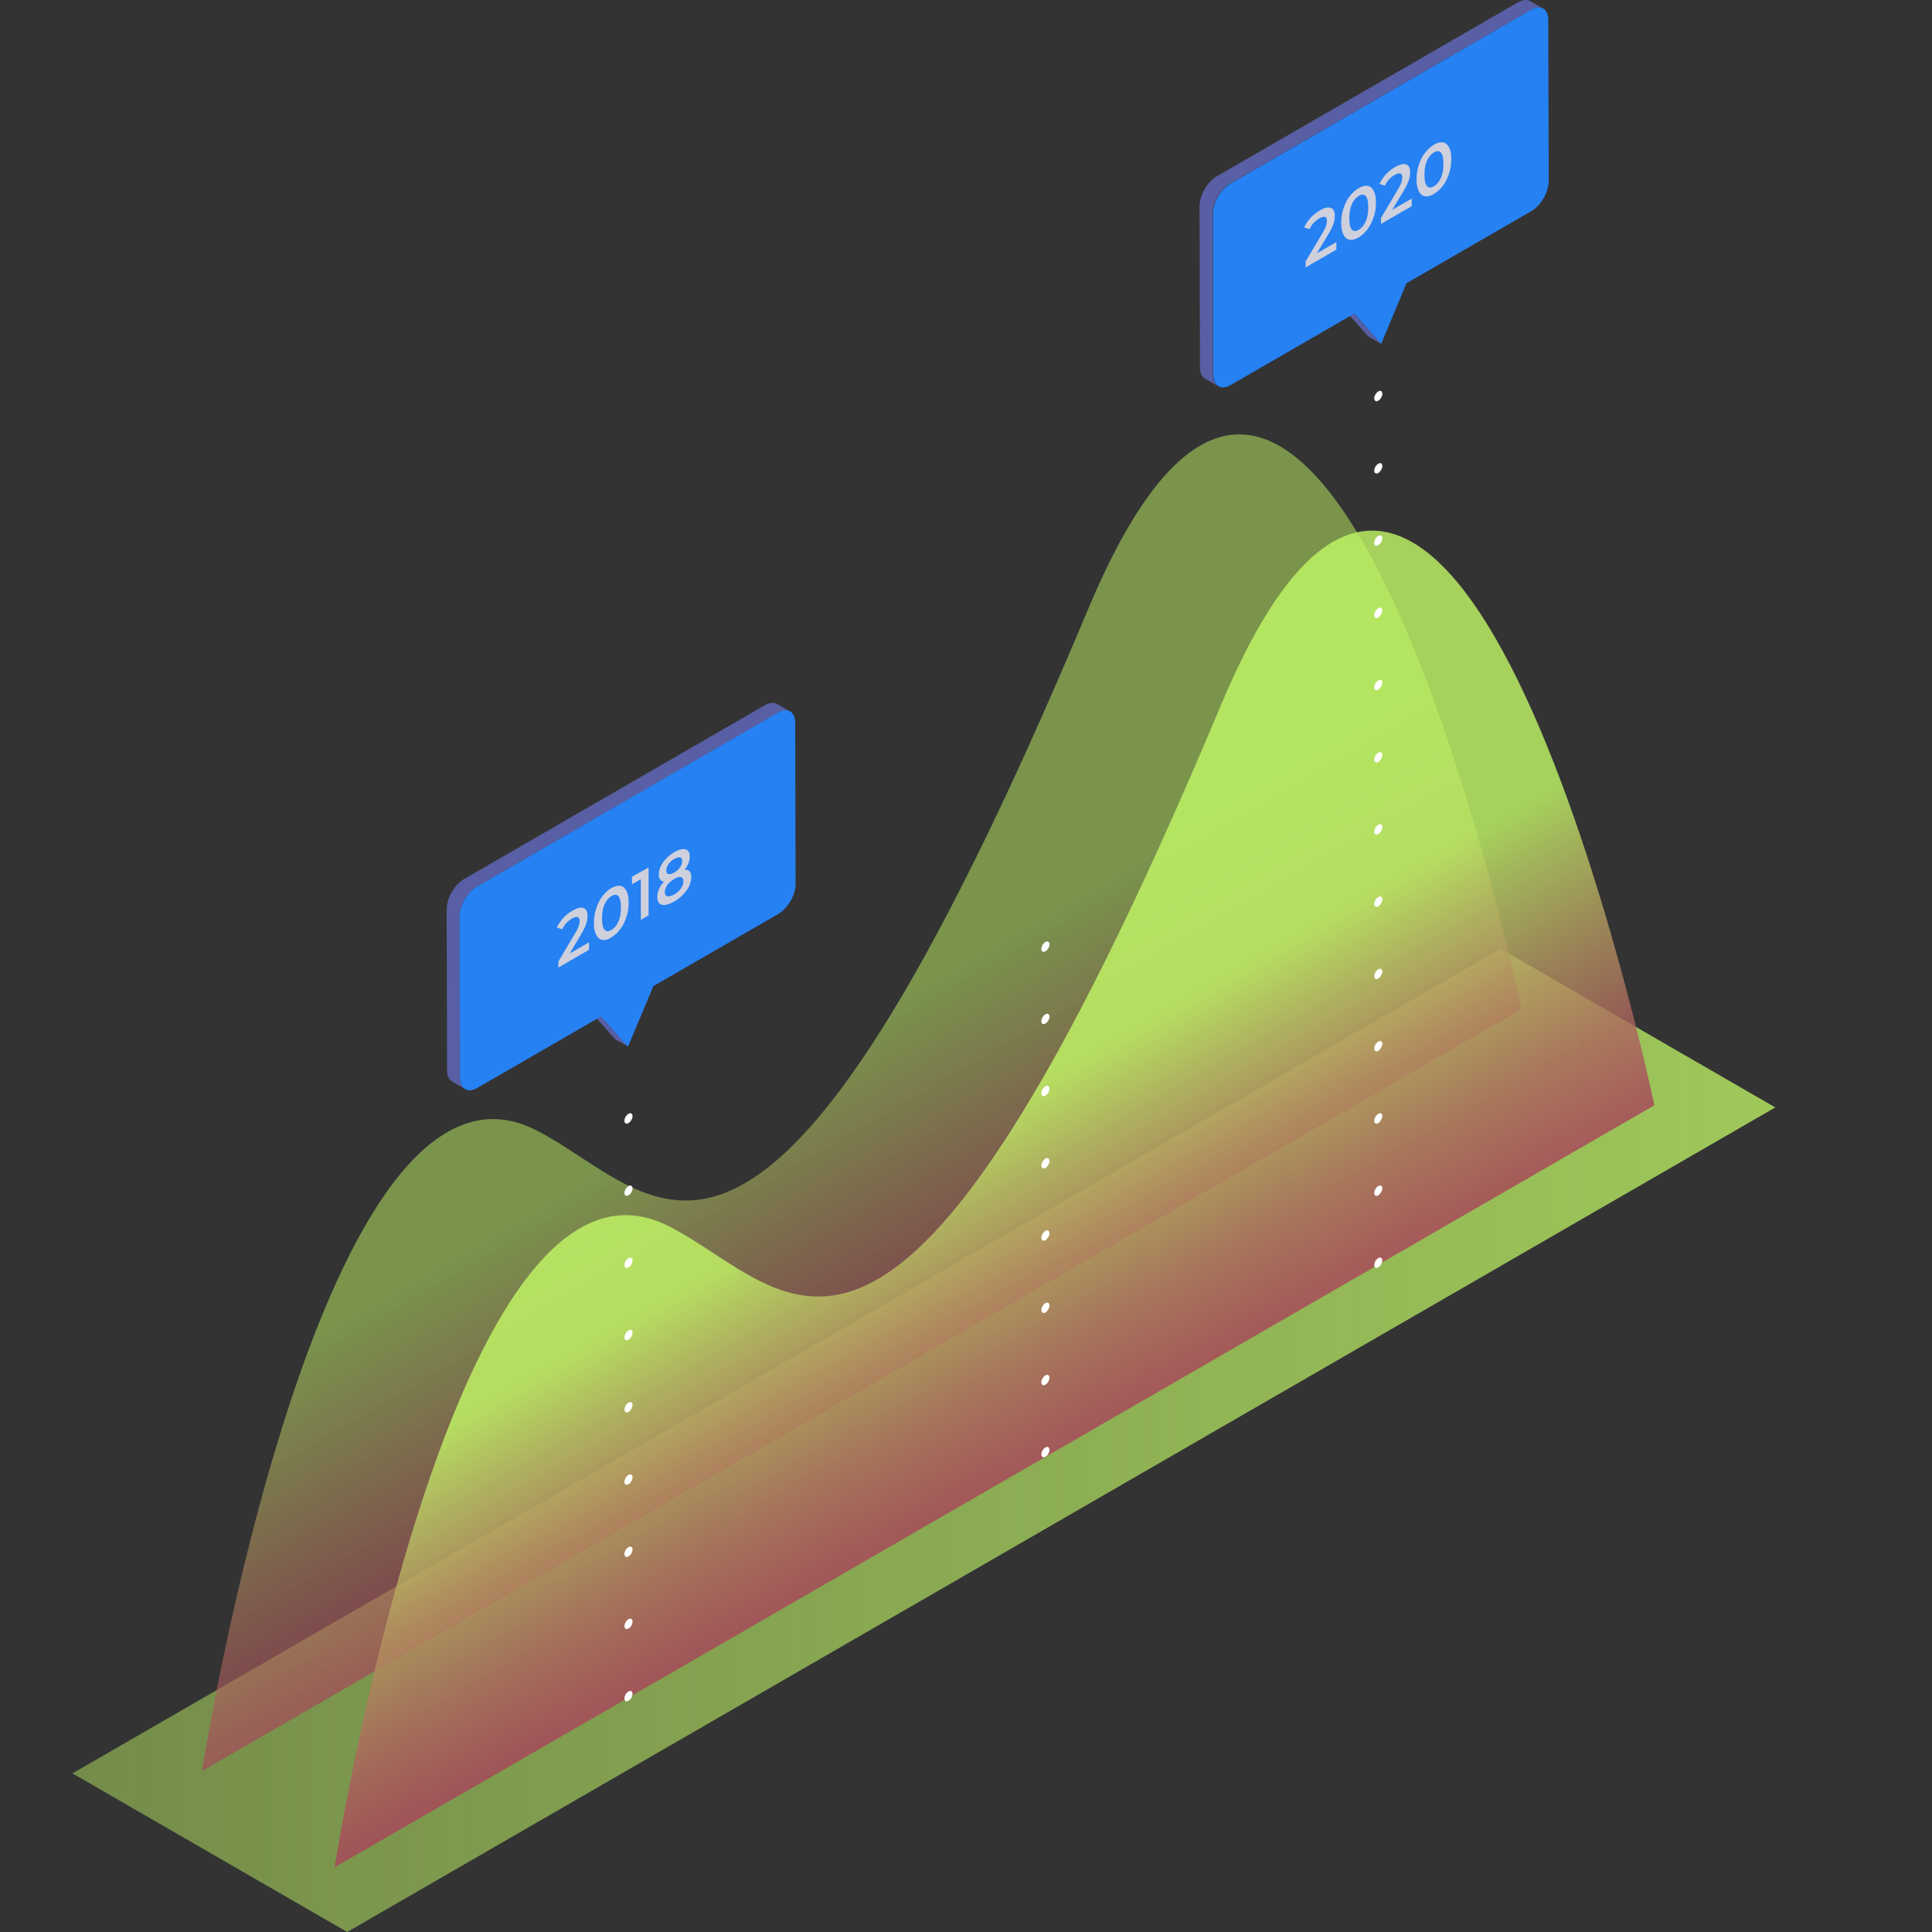 <?xml version="1.0" encoding="utf-8"?>
<!-- Generator: Adobe Illustrator 23.0.1, SVG Export Plug-In . SVG Version: 6.00 Build 0)  -->
<svg version="1.1" id="图层_1" xmlns="http://www.w3.org/2000/svg" xmlns:xlink="http://www.w3.org/1999/xlink" x="0px" y="0px"
	 viewBox="0 0 1000 1000" style="enable-background:new 0 0 1000 1000;" xml:space="preserve">
<rect x="0" y="0" width="1000" height="1000" fill="#333333" stroke="none"/>
<style type="text/css">
	.st0{opacity:0.75;fill:url(#SVGID_1_);}
	.st1{opacity:0.7;fill:url(#SVGID_2_);}
	.st2{opacity:0.8;fill:url(#SVGID_3_);}
	.st3{fill:#585FA4;}
	.st4{fill:#2681F3;}
	.st5{fill:#FFFFFF;}
	.st6{fill:#CED0DD;}
</style>
<g>
	<linearGradient id="SVGID_1_" gradientUnits="userSpaceOnUse" x1="37.452" y1="745.553" x2="918.881" y2="745.553">
		<stop  offset="0" style="stop-color:#C3F967;stop-opacity:0.6"/>
		<stop  offset="1" style="stop-color:#C3F967"/>
	</linearGradient>
	<polygon class="st0" points="179.7,1000 37.5,917.9 776.7,491.1 918.9,573.2 	"/>
	
		<linearGradient id="SVGID_2_" gradientUnits="userSpaceOnUse" x1="478.368" y1="1267.634" x2="478.368" y2="1054.784" gradientTransform="matrix(0.866 -0.5 0 1.155 31.776 -453.195)">
		<stop  offset="0" style="stop-color:#A52E59"/>
		<stop  offset="0.103" style="stop-color:#A63559;stop-opacity:0.969"/>
		<stop  offset="0.252" style="stop-color:#A9485B;stop-opacity:0.924"/>
		<stop  offset="0.428" style="stop-color:#AD675D;stop-opacity:0.872"/>
		<stop  offset="0.625" style="stop-color:#B49360;stop-opacity:0.812"/>
		<stop  offset="0.837" style="stop-color:#BCCA64;stop-opacity:0.749"/>
		<stop  offset="1" style="stop-color:#C3F967;stop-opacity:0.7"/>
	</linearGradient>
	<path class="st1" d="M104.5,916.7l683.1-394.4c0,0-103.3-495.8-224.3-207.2C392.7,722.1,342.7,617.8,277.1,584.8
		C165.5,528.6,104.5,916.7,104.5,916.7z"/>
	
		<linearGradient id="SVGID_3_" gradientUnits="userSpaceOnUse" x1="557.633" y1="1345.041" x2="557.633" y2="1132.19" gradientTransform="matrix(0.866 -0.5 0 1.155 31.776 -453.195)">
		<stop  offset="0" style="stop-color:#A52E59"/>
		<stop  offset="0.103" style="stop-color:#A63559"/>
		<stop  offset="0.252" style="stop-color:#A9485B"/>
		<stop  offset="0.428" style="stop-color:#AD675D"/>
		<stop  offset="0.625" style="stop-color:#B49360"/>
		<stop  offset="0.837" style="stop-color:#BCCA64"/>
		<stop  offset="1" style="stop-color:#C3F967"/>
	</linearGradient>
	<path class="st2" d="M173.2,966.5l683.1-394.4c0,0-103.3-495.8-224.3-207.2C461.3,771.8,411.4,667.5,345.8,634.5
		C234.1,578.4,173.2,966.5,173.2,966.5z"/>
	<g>
		<g>
			<g>
				<g>
					<path class="st3" d="M792.1,0.6c-1.6-1-3.9-0.8-6.4,0.6L629.9,91.2c-5,2.9-9,9.8-9,15.5l0.2,83.5c0,2.8,1,4.9,2.6,5.8l6.7,3.9
						c-1.6-0.9-2.6-2.9-2.6-5.8l-0.2-83.5c0-5.7,4-12.7,9-15.5L792.4,5.1c2.5-1.4,4.8-1.6,6.4-0.6L792.1,0.6z"/>
				</g>
				<g>
					<polygon class="st3" points="694.2,158.4 708.2,174.1 714.9,178 700.9,162.3 					"/>
				</g>
			</g>
		</g>
		<g>
			<path class="st4" d="M792.4,5.1c5-2.9,9-0.6,9,5.1l0.2,83.5c0,5.7-4,12.7-9,15.6l-64.6,37.3L714.9,178l-13.9-15.7l-64,37
				c-5,2.9-9,0.5-9-5.2l-0.2-83.5c0-5.7,4-12.7,9-15.5L792.4,5.1z"/>
		</g>
	</g>
	<g>
		<g>
			<g>
				<g>
					<path class="st3" d="M402.3,364.4c-1.6-1-3.9-0.8-6.4,0.6L240.2,455c-5,2.9-9,9.8-9,15.5l0.2,83.5c0,2.8,1,4.9,2.6,5.8l6.7,3.9
						c-1.6-0.9-2.6-2.9-2.6-5.8l-0.2-83.5c0-5.7,4-12.7,9-15.5l155.8-89.9c2.5-1.4,4.8-1.6,6.4-0.6L402.3,364.4z"/>
				</g>
				<g>
					<polygon class="st3" points="304.5,522.2 318.4,537.9 325.1,541.7 311.2,526.1 					"/>
				</g>
			</g>
		</g>
		<g>
			<path class="st4" d="M402.6,368.9c5-2.9,9-0.6,9,5.1l0.2,83.5c0,5.7-4,12.7-9,15.6l-64.6,37.3l-13.2,31.4l-13.9-15.7l-64,37
				c-5,2.9-9,0.5-9-5.2l-0.2-83.5c0-5.7,4-12.7,9-15.5L402.6,368.9z"/>
		</g>
	</g>
	<g>
		<path class="st5" d="M713.4,207.4c-1.1,0.7-2.1,0.1-2.1-1.2s0.9-2.9,2.1-3.6c1.1-0.7,2.1-0.1,2.1,1.2S714.5,206.8,713.4,207.4z"/>
		<path class="st5" d="M713.4,244.8c-1.1,0.7-2.1,0.1-2.1-1.2c0-1.3,0.9-2.9,2.1-3.6c1.1-0.7,2.1-0.1,2.1,1.2
			S714.5,244.2,713.4,244.8z"/>
		<path class="st5" d="M713.4,282.2c-1.1,0.7-2.1,0.1-2.1-1.2c0-1.3,0.9-2.9,2.1-3.6c1.1-0.7,2.1-0.1,2.1,1.2
			S714.5,281.5,713.4,282.2z"/>
		<path class="st5" d="M713.4,319.6c-1.1,0.7-2.1,0.1-2.1-1.2s0.9-2.9,2.1-3.6c1.1-0.7,2.1-0.1,2.1,1.2
			C715.4,317.3,714.5,318.9,713.4,319.6z"/>
		<path class="st5" d="M713.4,357c-1.1,0.7-2.1,0.1-2.1-1.2s0.9-2.9,2.1-3.6c1.1-0.7,2.1-0.1,2.1,1.2
			C715.4,354.7,714.5,356.3,713.4,357z"/>
		<path class="st5" d="M713.4,394.4c-1.1,0.7-2.1,0.1-2.1-1.2s0.9-2.9,2.1-3.6c1.1-0.7,2.1-0.1,2.1,1.2S714.5,393.7,713.4,394.4z"/>
		<path class="st5" d="M713.4,431.7c-1.1,0.7-2.1,0.1-2.1-1.2c0-1.3,0.9-2.9,2.1-3.6c1.1-0.7,2.1-0.1,2.1,1.2
			S714.5,431.1,713.4,431.7z"/>
		<path class="st5" d="M713.4,469.1c-1.1,0.7-2.1,0.1-2.1-1.2c0-1.3,0.9-2.9,2.1-3.6c1.1-0.7,2.1-0.1,2.1,1.2
			S714.5,468.5,713.4,469.1z"/>
		<path class="st5" d="M713.4,506.5c-1.1,0.7-2.1,0.1-2.1-1.2s0.9-2.9,2.1-3.6c1.1-0.7,2.1-0.1,2.1,1.2
			C715.4,504.2,714.5,505.8,713.4,506.5z"/>
		<path class="st5" d="M713.4,543.9c-1.1,0.7-2.1,0.1-2.1-1.2c0-1.3,0.9-2.9,2.1-3.6c1.1-0.7,2.1-0.1,2.1,1.2
			C715.4,541.6,714.5,543.2,713.4,543.9z"/>
		<path class="st5" d="M713.4,581.3c-1.1,0.7-2.1,0.1-2.1-1.2c0-1.3,0.9-2.9,2.1-3.6c1.1-0.7,2.1-0.1,2.1,1.2
			C715.4,579,714.5,580.6,713.4,581.3z"/>
		<path class="st5" d="M713.4,618.7c-1.1,0.7-2.1,0.1-2.1-1.2c0-1.3,0.9-2.9,2.1-3.6c1.1-0.7,2.1-0.1,2.1,1.2
			C715.4,616.4,714.5,618,713.4,618.7z"/>
		<path class="st5" d="M713.4,656c-1.1,0.7-2.1,0.1-2.1-1.2c0-1.3,0.9-2.9,2.1-3.6c1.1-0.7,2.1-0.1,2.1,1.2
			C715.4,653.8,714.5,655.4,713.4,656z"/>
	</g>
	<g>
		<path class="st5" d="M325.3,581.3c-1.1,0.7-2.1,0.1-2.1-1.2c0-1.3,0.9-2.9,2.1-3.6c1.1-0.7,2.1-0.1,2.1,1.2
			C327.4,579,326.5,580.6,325.3,581.3z"/>
		<path class="st5" d="M325.3,618.7c-1.1,0.7-2.1,0.1-2.1-1.2c0-1.3,0.9-2.9,2.1-3.6c1.1-0.7,2.1-0.1,2.1,1.2
			C327.4,616.4,326.5,618,325.3,618.7z"/>
		<path class="st5" d="M325.3,656c-1.1,0.7-2.1,0.1-2.1-1.2c0-1.3,0.9-2.9,2.1-3.6c1.1-0.7,2.1-0.1,2.1,1.2
			C327.4,653.8,326.5,655.4,325.3,656z"/>
		<path class="st5" d="M325.3,693.4c-1.1,0.7-2.1,0.1-2.1-1.2c0-1.3,0.9-2.9,2.1-3.6c1.1-0.7,2.1-0.1,2.1,1.2
			C327.4,691.1,326.5,692.8,325.3,693.4z"/>
		<path class="st5" d="M325.3,730.8c-1.1,0.7-2.1,0.1-2.1-1.2c0-1.3,0.9-2.9,2.1-3.6c1.1-0.7,2.1-0.1,2.1,1.2
			C327.4,728.5,326.5,730.1,325.3,730.8z"/>
		<path class="st5" d="M325.3,768.2c-1.1,0.7-2.1,0.1-2.1-1.2c0-1.3,0.9-2.9,2.1-3.6c1.1-0.7,2.1-0.1,2.1,1.2
			C327.4,765.9,326.5,767.5,325.3,768.2z"/>
		<path class="st5" d="M325.3,805.6c-1.1,0.7-2.1,0.1-2.1-1.2c0-1.3,0.9-2.9,2.1-3.6c1.1-0.7,2.1-0.1,2.1,1.2
			C327.4,803.3,326.5,804.9,325.3,805.6z"/>
		<path class="st5" d="M325.3,842.9c-1.1,0.7-2.1,0.1-2.1-1.2c0-1.3,0.9-2.9,2.1-3.6c1.1-0.7,2.1-0.1,2.1,1.2
			C327.4,840.7,326.5,842.3,325.3,842.9z"/>
		<path class="st5" d="M325.3,880.3c-1.1,0.7-2.1,0.1-2.1-1.2c0-1.3,0.9-2.9,2.1-3.6c1.1-0.7,2.1-0.1,2.1,1.2
			C327.4,878.1,326.5,879.7,325.3,880.3z"/>
	</g>
	<g>
		<path class="st5" d="M541.1,492.4c-1.1,0.7-2.1,0.1-2.1-1.2c0-1.3,0.9-2.9,2.1-3.6c1.1-0.7,2.1-0.1,2.1,1.2
			S542.3,491.7,541.1,492.4z"/>
		<path class="st5" d="M541.1,529.8c-1.1,0.7-2.1,0.1-2.1-1.2c0-1.3,0.9-2.9,2.1-3.6c1.1-0.7,2.1-0.1,2.1,1.2
			C543.2,527.5,542.3,529.1,541.1,529.8z"/>
		<path class="st5" d="M541.1,567.1c-1.1,0.7-2.1,0.1-2.1-1.2c0-1.3,0.9-2.9,2.1-3.6c1.1-0.7,2.1-0.1,2.1,1.2
			C543.2,564.9,542.3,566.5,541.1,567.1z"/>
		<path class="st5" d="M541.1,604.5c-1.1,0.7-2.1,0.1-2.1-1.2c0-1.3,0.9-2.9,2.1-3.6c1.1-0.7,2.1-0.1,2.1,1.2
			C543.2,602.2,542.3,603.9,541.1,604.5z"/>
		<path class="st5" d="M541.1,641.9c-1.1,0.7-2.1,0.1-2.1-1.2c0-1.3,0.9-2.9,2.1-3.6c1.1-0.7,2.1-0.1,2.1,1.2
			C543.2,639.6,542.3,641.2,541.1,641.9z"/>
		<path class="st5" d="M541.1,679.3c-1.1,0.7-2.1,0.1-2.1-1.2c0-1.3,0.9-2.9,2.1-3.6c1.1-0.7,2.1-0.1,2.1,1.2
			C543.2,677,542.3,678.6,541.1,679.3z"/>
		<path class="st5" d="M541.1,716.7c-1.1,0.7-2.1,0.1-2.1-1.2c0-1.3,0.9-2.9,2.1-3.6c1.1-0.7,2.1-0.1,2.1,1.2
			C543.2,714.4,542.3,716,541.1,716.7z"/>
		<path class="st5" d="M541.1,754c-1.1,0.7-2.1,0.1-2.1-1.2c0-1.3,0.9-2.9,2.1-3.6c1.1-0.7,2.1-0.1,2.1,1.2
			C543.2,751.8,542.3,753.4,541.1,754z"/>
	</g>
	<g>
		<path class="st6" d="M304.9,487.7v3.9l-15.9,9.2v-3.1l8.5-14.3c1-1.6,1.6-2.9,2-3.9c0.3-1,0.5-1.9,0.5-2.7c0-1.2-0.3-1.8-1-2.1
			c-0.7-0.2-1.7,0-3,0.8c-2.2,1.3-3.9,3.1-5,5.5l-2.8-0.9c0.8-1.8,2-3.4,3.4-5c1.4-1.5,3-2.8,4.8-3.8c2.3-1.3,4.2-1.8,5.6-1.3
			c1.4,0.5,2.1,1.8,2.1,4c0,1.3-0.2,2.8-0.7,4.2c-0.5,1.5-1.4,3.4-2.8,5.7l-5.7,9.6L304.9,487.7z"/>
		<path class="st6" d="M311.8,486.5c-1.4-0.2-2.4-1.1-3.2-2.6c-0.8-1.5-1.2-3.5-1.2-6.2c0-2.6,0.4-5.2,1.2-7.5
			c0.8-2.4,1.8-4.5,3.2-6.3c1.4-1.8,2.9-3.2,4.6-4.2c1.7-1,3.3-1.4,4.6-1.2c1.4,0.2,2.4,1.1,3.2,2.5c0.8,1.5,1.2,3.5,1.2,6.2
			c0,2.6-0.4,5.2-1.2,7.5c-0.8,2.4-1.8,4.5-3.2,6.3c-1.4,1.8-2.9,3.2-4.6,4.2C314.7,486.4,313.2,486.7,311.8,486.5z M320.1,477
			c0.9-2,1.3-4.4,1.3-7.3c0-2.9-0.4-4.8-1.3-5.8c-0.9-1-2.1-1-3.6-0.1c-1.5,0.9-2.7,2.3-3.6,4.3c-0.9,2-1.3,4.4-1.3,7.3
			c0,2.9,0.4,4.8,1.3,5.8c0.9,1,2.1,1,3.6,0.1C318,480.5,319.2,479,320.1,477z"/>
		<path class="st6" d="M335.7,449v24.8l-4,2.3v-21l-4.6,2.6v-3.9L335.7,449z"/>
		<path class="st6" d="M356.9,451c0.6,0.7,0.9,1.7,0.9,3c0,1.5-0.4,3-1.1,4.6c-0.7,1.6-1.8,3-3.1,4.4c-1.3,1.4-2.9,2.6-4.6,3.6
			c-1.8,1-3.3,1.6-4.6,1.8c-1.3,0.2-2.3-0.1-3.1-0.8c-0.7-0.7-1.1-1.8-1.1-3.4c0-1.4,0.3-2.7,0.9-4c0.6-1.3,1.4-2.6,2.6-3.9
			c-0.9,0-1.5-0.4-2-1c-0.5-0.6-0.7-1.5-0.7-2.7c0-1.4,0.3-2.8,1-4.2c0.7-1.4,1.6-2.8,2.8-4c1.2-1.3,2.6-2.4,4.2-3.3
			c1.6-0.9,3-1.5,4.2-1.6c1.2-0.1,2.2,0.1,2.8,0.8c0.7,0.6,1,1.7,1,3.1c0,1.2-0.2,2.3-0.7,3.5c-0.5,1.1-1.1,2.3-2,3.3
			C355.4,450,356.3,450.3,356.9,451z M352.4,459.9c0.9-1.2,1.3-2.4,1.3-3.7c0-1.2-0.4-2-1.3-2.2c-0.9-0.2-2,0.1-3.5,1
			c-1.5,0.9-2.6,1.9-3.5,3.1c-0.8,1.2-1.3,2.4-1.3,3.6c0,1.3,0.4,2,1.3,2.2c0.8,0.2,2-0.1,3.5-0.9
			C350.4,462.1,351.6,461.1,352.4,459.9z M346,447.3c-0.7,1-1.1,2.1-1.1,3.2c0,1.1,0.4,1.7,1.1,1.9c0.7,0.2,1.7,0,3-0.8
			c1.3-0.7,2.3-1.6,3-2.7c0.7-1.1,1.1-2.1,1.1-3.2c0-1.1-0.4-1.8-1.1-1.9c-0.7-0.2-1.7,0.1-3,0.8C347.7,445.4,346.7,446.2,346,447.3
			z"/>
	</g>
	<g>
		<path class="st6" d="M691.7,125.3v3.9l-15.9,9.2v-3.1l8.5-14.3c1-1.6,1.6-2.9,2-3.9c0.3-1,0.5-1.9,0.5-2.7c0-1.2-0.3-1.9-1-2.1
			c-0.7-0.2-1.7,0-3,0.8c-2.2,1.3-3.9,3.1-5,5.5l-2.8-0.9c0.8-1.8,2-3.4,3.4-5c1.4-1.5,3-2.8,4.8-3.8c2.3-1.4,4.2-1.8,5.6-1.3
			c1.4,0.5,2.1,1.8,2.1,4c0,1.3-0.2,2.8-0.7,4.2c-0.5,1.5-1.4,3.4-2.8,5.7l-5.8,9.6L691.7,125.3z"/>
		<path class="st6" d="M698.6,124.1c-1.4-0.2-2.4-1.1-3.2-2.6c-0.8-1.5-1.2-3.5-1.2-6.2c0-2.6,0.4-5.2,1.2-7.5
			c0.8-2.4,1.8-4.5,3.2-6.2c1.4-1.8,2.9-3.2,4.6-4.2c1.7-1,3.3-1.4,4.6-1.2c1.4,0.2,2.4,1.1,3.2,2.5c0.8,1.5,1.2,3.5,1.2,6.2
			c0,2.7-0.4,5.2-1.2,7.5c-0.8,2.4-1.9,4.5-3.2,6.3c-1.4,1.8-2.9,3.2-4.6,4.2C701.5,123.9,700,124.3,698.6,124.1z M706.9,114.6
			c0.9-2,1.3-4.4,1.3-7.3c0-2.9-0.4-4.8-1.3-5.8c-0.9-1-2.1-1-3.6-0.1c-1.5,0.9-2.7,2.3-3.6,4.3c-0.9,2-1.3,4.4-1.3,7.3
			c0,2.9,0.4,4.8,1.3,5.8c0.9,1,2.1,1,3.6,0.1C704.8,118,706,116.6,706.9,114.6z"/>
		<path class="st6" d="M730.7,102.8v3.9l-15.9,9.2v-3.1l8.5-14.3c1-1.6,1.6-2.9,2-3.9c0.3-1,0.5-1.9,0.5-2.7c0-1.2-0.3-1.9-1-2.1
			c-0.7-0.2-1.7,0-3,0.8c-2.2,1.3-3.9,3.1-5,5.5l-2.8-0.9c0.8-1.8,2-3.4,3.4-5c1.4-1.5,3-2.8,4.8-3.8c2.3-1.3,4.2-1.8,5.6-1.3
			s2.1,1.8,2.1,4c0,1.4-0.2,2.8-0.7,4.2c-0.5,1.5-1.4,3.4-2.8,5.7l-5.8,9.6L730.7,102.8z"/>
		<path class="st6" d="M737.6,101.6c-1.4-0.2-2.4-1.1-3.2-2.6c-0.8-1.5-1.2-3.5-1.2-6.2c0-2.6,0.4-5.2,1.2-7.5
			c0.8-2.4,1.8-4.5,3.2-6.2c1.4-1.8,2.9-3.2,4.6-4.2c1.7-1,3.3-1.4,4.6-1.2c1.4,0.2,2.4,1.1,3.2,2.5c0.8,1.5,1.2,3.5,1.2,6.2
			c0,2.6-0.4,5.2-1.2,7.5c-0.8,2.4-1.8,4.5-3.2,6.3c-1.4,1.8-2.9,3.2-4.6,4.2C740.4,101.4,738.9,101.8,737.6,101.6z M745.8,92.1
			c0.9-2,1.3-4.4,1.3-7.3c0-2.9-0.4-4.8-1.3-5.8c-0.9-1-2.1-1-3.6-0.1c-1.5,0.9-2.7,2.3-3.6,4.3c-0.9,2-1.3,4.4-1.3,7.3
			s0.4,4.8,1.3,5.8c0.9,1,2.1,1,3.6,0.1C743.7,95.5,744.9,94.1,745.8,92.1z"/>
	</g>
</g>
</svg>
